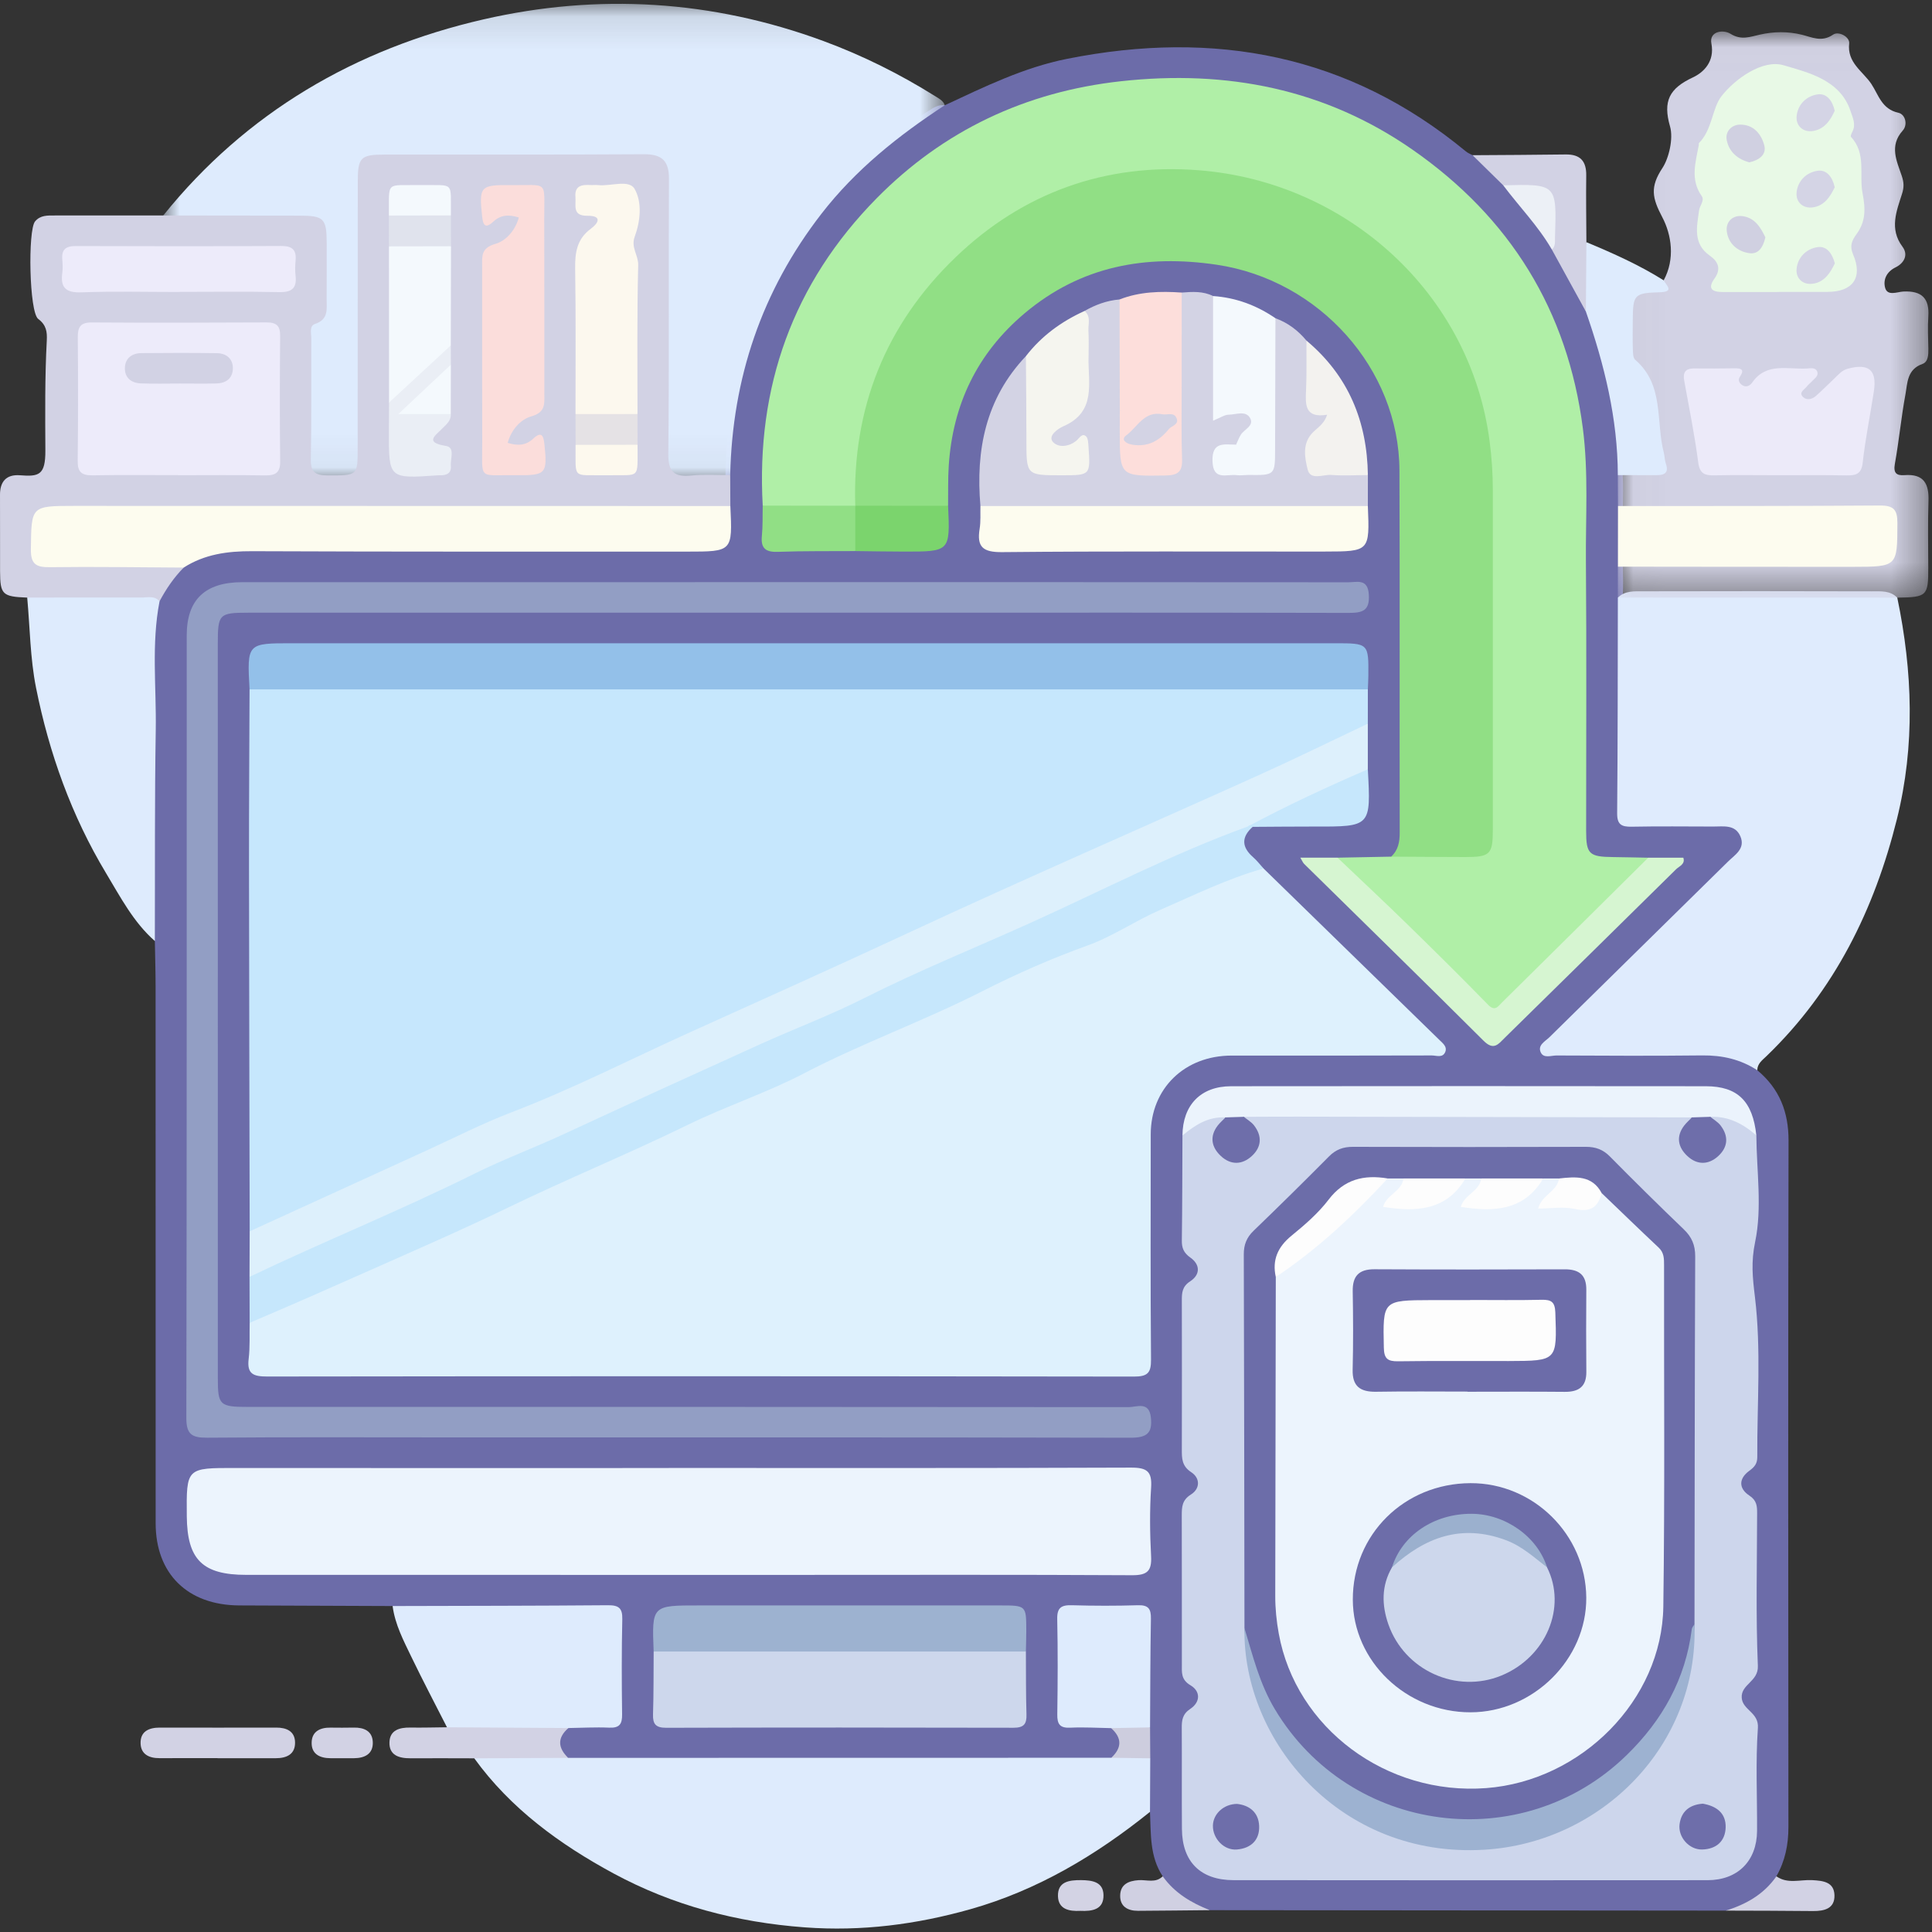 <?xml version="1.0" encoding="UTF-8"?>
<svg width="60px" height="60px" viewBox="0 0 60 60" version="1.1" xmlns="http://www.w3.org/2000/svg" xmlns:xlink="http://www.w3.org/1999/xlink">
    <rect x="0" y="0" width="60" height="60" fill="#333333" stroke="none"/>
    <!-- Generator: Sketch 49 (51002) - http://www.bohemiancoding.com/sketch -->
    <title>Page 1</title>
    <desc>Created with Sketch.</desc>
    <defs>
        <polygon id="path-1" points="0 0.107 24.272 0.107 24.272 14.957 0 14.957"></polygon>
        <polygon id="path-3" points="0.022 0.02 9.671 0.02 9.671 17.601 0.022 17.601"></polygon>
    </defs>
    <g id="Page-1" stroke="none" stroke-width="1" fill="none" fill-rule="evenodd">
        <g id="Desktop-HD" transform="translate(-896, -822)">
            <g id="Page-1" transform="translate(896, 822)">
                <path d="M54.574,33.237 C55.264,33.811 55.547,34.534 55.545,35.427 C55.53,42.532 55.534,49.636 55.541,56.741 C55.542,57.288 55.438,57.795 55.167,58.271 C54.955,59.071 54.298,59.236 53.594,59.336 C48.254,59.331 42.913,59.327 37.573,59.322 C36.904,59.214 36.302,59.016 36.109,58.27 C35.702,57.655 35.745,56.955 35.714,56.269 C35.417,55.744 35.594,55.177 35.562,54.629 C35.55,54.304 35.546,53.979 35.562,53.655 C35.542,52.668 35.545,51.68 35.559,50.692 C35.566,50.208 35.373,50.009 34.881,50.035 C34.44,50.058 33.997,50.04 33.554,50.042 C33.214,50.044 33.03,50.179 33.029,50.534 C33.025,51.343 33.025,52.153 33.029,52.963 C33.031,53.308 33.195,53.462 33.543,53.469 C33.863,53.475 34.189,53.443 34.501,53.556 C35.051,54.02 35.038,54.299 34.448,54.719 C34.156,54.811 33.853,54.793 33.553,54.793 C28.575,54.795 23.597,54.795 18.619,54.793 C18.319,54.793 18.016,54.811 17.722,54.724 C17.118,54.305 17.105,54.018 17.666,53.554 C17.954,53.447 18.258,53.464 18.556,53.467 C18.965,53.472 19.13,53.283 19.129,52.893 C19.128,52.205 19.134,51.516 19.129,50.828 C19.122,50.108 19.068,50.049 18.345,50.046 C16.583,50.038 14.821,50.046 13.059,50.041 C12.762,50.041 12.453,50.076 12.193,49.877 C10.604,49.871 9.015,49.866 7.426,49.858 C5.826,49.849 4.834,48.876 4.834,47.305 C4.832,41.752 4.833,36.199 4.832,30.647 C4.832,30.173 4.817,29.699 4.809,29.225 C4.657,28.936 4.637,28.625 4.637,28.306 C4.639,25.49 4.637,22.675 4.639,19.859 C4.639,19.504 4.651,19.15 4.774,18.81 C4.974,18.269 5.252,17.78 5.738,17.429 C6.322,17.015 6.992,16.941 7.687,16.942 C12.168,16.945 16.648,16.943 21.128,16.943 C21.309,16.943 21.49,16.945 21.671,16.942 C22.448,16.931 22.488,16.893 22.508,16.143 C22.512,16.024 22.507,15.906 22.524,15.788 C22.52,15.481 22.517,15.172 22.528,14.865 C22.58,11.005 23.993,7.711 26.8,5.004 C27.418,4.408 28.118,3.906 28.842,3.44 C28.994,3.342 29.147,3.243 29.343,3.268 C30.571,2.696 31.788,2.097 33.135,1.828 C37.716,0.914 41.889,1.695 45.526,4.704 C45.586,4.753 45.663,4.782 45.732,4.82 C46.208,4.98 46.465,5.396 46.813,5.706 C47.329,6.366 47.92,6.97 48.324,7.711 C48.738,8.36 49.05,9.062 49.403,9.743 C50.062,11.364 50.418,13.042 50.396,14.792 C50.414,15.106 50.405,15.42 50.399,15.734 C50.417,16.345 50.419,16.955 50.399,17.566 C50.405,17.88 50.414,18.194 50.396,18.508 C50.396,20.579 50.395,22.651 50.398,24.722 C50.398,25.472 50.424,25.495 51.166,25.499 C51.809,25.503 52.451,25.496 53.094,25.502 C53.495,25.505 53.938,25.46 54.141,25.908 C54.348,26.367 53.995,26.645 53.715,26.922 C52.03,28.587 50.335,30.242 48.649,31.906 C48.47,32.083 48.234,32.225 48.181,32.505 C48.373,32.676 48.604,32.61 48.815,32.611 C50.221,32.619 51.628,32.596 53.033,32.625 C53.611,32.636 54.216,32.658 54.574,33.237" id="Fill-1" fill="#6C6CA9"></path>
                <g id="Group-5" transform="translate(5.07, 0.012)">
                    <mask id="mask-2" fill="white">
                        <use xlink:href="#path-1"></use>
                    </mask>
                    <g id="Clip-4"></g>
                    <path d="M24.272,3.256 C22.829,4.197 21.499,5.26 20.442,6.625 C18.584,9.023 17.673,11.74 17.607,14.742 C17.066,15.073 16.483,14.942 15.913,14.871 C15.66,14.839 15.571,14.621 15.535,14.392 C15.496,14.138 15.504,13.881 15.504,13.624 C15.503,11.078 15.507,8.532 15.502,5.986 C15.5,5.052 15.424,4.98 14.466,4.979 C12.055,4.975 9.644,4.974 7.232,4.979 C6.311,4.981 6.237,5.054 6.235,5.959 C6.229,8.643 6.241,11.328 6.229,14.012 C6.225,14.777 6.055,14.932 5.318,14.932 C4.602,14.932 4.418,14.776 4.406,14.07 C4.385,12.926 4.391,11.781 4.404,10.636 C4.407,10.398 4.42,10.146 4.585,9.961 C4.863,9.65 4.883,9.286 4.88,8.907 C4.878,8.492 4.889,8.078 4.876,7.663 C4.855,6.985 4.76,6.888 4.05,6.879 C2.985,6.865 1.92,6.881 0.855,6.871 C0.56,6.868 0.245,6.918 0,6.68 C2.575,3.481 5.963,1.504 9.949,0.589 C13.504,-0.226 17.049,-0.012 20.505,1.263 C21.73,1.716 22.879,2.291 23.978,2.978 C24.098,3.054 24.222,3.114 24.272,3.256" id="Fill-3" fill="#DEEBFD" mask="url(#mask-2)"></path>
                </g>
                <path d="M54.574,33.237 C54.056,32.899 53.488,32.77 52.865,32.777 C51.358,32.794 49.85,32.786 48.342,32.779 C48.175,32.778 47.942,32.877 47.851,32.686 C47.742,32.457 47.988,32.341 48.121,32.21 C49.966,30.391 51.817,28.579 53.662,26.76 C53.879,26.546 54.213,26.357 54.049,25.973 C53.888,25.598 53.527,25.67 53.21,25.669 C52.366,25.668 51.521,25.657 50.677,25.674 C50.353,25.681 50.218,25.606 50.222,25.252 C50.242,23.021 50.239,20.79 50.244,18.559 C50.469,18.339 50.76,18.364 51.037,18.363 C53.402,18.357 55.768,18.357 58.133,18.364 C58.409,18.364 58.702,18.334 58.922,18.562 C59.399,20.856 59.479,23.154 58.91,25.44 C58.214,28.237 56.98,30.759 54.856,32.803 C54.729,32.925 54.575,33.034 54.574,33.237" id="Fill-6" fill="#DFEBFD"></path>
                <path d="M5.071,6.692 C6.478,6.693 7.886,6.693 9.293,6.697 C10.064,6.699 10.144,6.782 10.146,7.561 C10.148,8.134 10.146,8.707 10.144,9.28 C10.143,9.59 10.212,9.918 9.787,10.059 C9.602,10.121 9.667,10.332 9.666,10.482 C9.662,11.747 9.676,13.011 9.653,14.274 C9.646,14.685 9.817,14.765 10.19,14.764 C11.109,14.764 11.108,14.78 11.108,13.891 C11.108,11.146 11.109,8.401 11.111,5.655 C11.112,4.882 11.193,4.8 11.97,4.8 C14.645,4.798 17.319,4.807 19.993,4.79 C20.567,4.786 20.778,5.001 20.775,5.56 C20.76,8.404 20.786,11.248 20.755,14.091 C20.749,14.659 20.935,14.819 21.471,14.767 C21.87,14.728 22.275,14.756 22.677,14.754 C22.679,15.074 22.68,15.394 22.682,15.715 C22.371,15.974 21.994,15.896 21.641,15.896 C15.292,15.901 8.943,15.9 2.594,15.9 C2.413,15.9 2.232,15.899 2.051,15.9 C1.24,15.908 0.941,16.349 1.198,17.127 C1.302,17.442 1.558,17.404 1.787,17.407 C2.811,17.421 3.836,17.406 4.861,17.418 C5.155,17.421 5.473,17.368 5.705,17.627 C5.399,17.936 5.158,18.292 4.955,18.673 C3.714,18.812 2.47,18.73 1.227,18.717 C1.083,18.716 0.956,18.65 0.845,18.559 C0.075,18.53 0.005,18.466 0.002,17.742 C-0.002,16.952 0.005,16.163 6.0362173e-05,15.373 C-0.003,14.958 0.193,14.728 0.619,14.76 C1.207,14.805 1.412,14.76 1.409,13.993 C1.403,12.859 1.392,11.711 1.453,10.572 C1.467,10.309 1.44,10.094 1.187,9.905 C0.905,9.695 0.862,7.146 1.089,6.876 C1.252,6.681 1.472,6.692 1.695,6.692 C2.82,6.694 3.945,6.692 5.071,6.692" id="Fill-8" fill="#D2D2E4"></path>
                <path d="M17.645,54.592 C23.268,54.591 28.89,54.59 34.512,54.589 C34.918,54.414 35.323,54.309 35.722,54.606 C35.719,55.16 35.717,55.715 35.714,56.269 C34.042,57.615 32.214,58.706 30.13,59.294 C28.461,59.764 26.765,59.987 24.993,59.856 C22.873,59.699 20.889,59.172 19.055,58.182 C17.387,57.28 15.855,56.166 14.729,54.606 C14.859,54.459 15.039,54.418 15.218,54.425 C16.029,54.457 16.857,54.254 17.645,54.592" id="Fill-10" fill="#DEEBFD"></path>
                <g id="Group-14" transform="translate(50.221, 0.96)">
                    <mask id="mask-4" fill="white">
                        <use xlink:href="#path-3"></use>
                    </mask>
                    <g id="Clip-13"></g>
                    <path d="M8.701,17.601 C5.808,17.6 2.916,17.599 0.023,17.598 C0.023,17.278 0.024,16.958 0.024,16.637 C0.295,16.401 0.63,16.459 0.944,16.458 C3.173,16.452 5.402,16.458 7.631,16.454 C8.437,16.453 8.74,15.994 8.467,15.226 C8.348,14.89 8.061,14.946 7.815,14.943 C6.63,14.93 5.445,14.938 4.26,14.937 C3.116,14.936 1.971,14.942 0.827,14.934 C0.55,14.932 0.258,14.968 0.027,14.755 C0.025,14.435 0.024,14.115 0.022,13.795 C0.257,13.587 0.551,13.627 0.825,13.637 C1.238,13.651 1.344,13.468 1.291,13.093 C1.187,12.371 1.042,11.657 0.909,10.941 C0.891,10.844 0.87,10.738 0.791,10.675 C0.094,10.111 0.342,9.344 0.346,8.638 C0.348,8.288 0.571,8.059 0.929,7.98 C1.119,7.938 1.342,7.968 1.446,7.745 C1.806,7.085 1.69,6.33 1.403,5.786 C1.087,5.187 1.018,4.848 1.405,4.261 C1.609,3.954 1.751,3.343 1.644,2.97 C1.416,2.179 1.62,1.786 2.355,1.443 C2.688,1.288 3.035,0.95 2.928,0.391 C2.854,0.011 3.291,-0.054 3.524,0.091 C3.855,0.298 4.133,0.182 4.431,0.116 C4.868,0.018 5.294,0.011 5.735,0.118 C6.046,0.193 6.352,0.36 6.705,0.117 C6.884,-0.007 7.23,0.192 7.207,0.387 C7.137,0.988 7.63,1.252 7.893,1.644 C8.118,1.98 8.214,2.429 8.735,2.542 C8.953,2.59 9.033,2.914 8.87,3.095 C8.444,3.571 8.686,4.042 8.84,4.503 C8.908,4.705 8.914,4.853 8.849,5.057 C8.678,5.598 8.447,6.146 8.863,6.703 C9.056,6.961 8.904,7.218 8.648,7.343 C8.358,7.485 8.26,7.735 8.322,7.973 C8.393,8.247 8.699,8.104 8.888,8.094 C9.465,8.065 9.702,8.308 9.665,8.866 C9.643,9.2 9.659,9.537 9.666,9.872 C9.669,10.058 9.66,10.281 9.484,10.342 C9,10.512 9.019,10.936 8.953,11.295 C8.821,12.008 8.755,12.731 8.626,13.444 C8.575,13.73 8.673,13.815 8.925,13.796 C9.528,13.75 9.688,14.068 9.67,14.596 C9.647,15.286 9.662,15.978 9.663,16.668 C9.665,17.549 9.625,17.588 8.701,17.601" id="Fill-12" fill="#D2D2E4" mask="url(#mask-4)"></path>
                </g>
                <path d="M0.845,18.559 C2.027,18.558 3.21,18.553 4.392,18.557 C4.584,18.557 4.799,18.492 4.955,18.673 C4.697,20 4.859,21.341 4.837,22.674 C4.801,24.857 4.816,27.041 4.809,29.225 C4.142,28.638 3.74,27.858 3.297,27.123 C2.221,25.335 1.526,23.389 1.119,21.358 C0.936,20.443 0.931,19.493 0.845,18.559" id="Fill-15" fill="#DEEBFD"></path>
                <path d="M12.193,49.877 C14.421,49.871 16.65,49.87 18.877,49.852 C19.212,49.849 19.334,49.94 19.326,50.282 C19.304,51.268 19.307,52.254 19.32,53.24 C19.324,53.538 19.244,53.669 18.917,53.654 C18.496,53.635 18.074,53.66 17.652,53.666 C17.204,53.906 16.715,53.841 16.236,53.844 C15.654,53.848 15.071,53.856 14.489,53.838 C14.27,53.832 14.043,53.827 13.881,53.642 C13.511,52.915 13.131,52.193 12.777,51.459 C12.533,50.952 12.267,50.447 12.193,49.877" id="Fill-17" fill="#DEEBFD"></path>
                <path d="M51.667,8.706 C51.755,8.873 52.015,9.063 51.534,9.077 C50.743,9.099 50.712,9.158 50.708,9.952 C50.706,10.247 50.701,10.543 50.71,10.838 C50.714,10.952 50.711,11.112 50.782,11.173 C51.693,11.955 51.417,13.084 51.671,14.056 C51.701,14.169 51.697,14.292 51.735,14.401 C51.833,14.68 51.697,14.758 51.446,14.757 C51.045,14.755 50.644,14.756 50.243,14.755 C50.24,13 49.824,11.323 49.251,9.675 C49.062,8.956 48.896,8.236 49.267,7.521 C50.093,7.865 50.909,8.229 51.667,8.706" id="Fill-19" fill="#DEEBFD"></path>
                <path d="M49.267,7.521 C49.262,8.239 49.256,8.957 49.251,9.675 C48.899,9.033 48.546,8.392 48.194,7.75 C48.142,7.326 48.09,6.902 48.114,6.473 C48.137,6.075 47.947,5.902 47.547,5.922 C47.247,5.937 46.954,5.9 46.684,5.755 C46.367,5.443 46.05,5.132 45.732,4.82 C46.695,4.813 47.659,4.811 48.621,4.797 C49.085,4.79 49.268,5.011 49.262,5.451 C49.252,6.141 49.264,6.831 49.267,7.521" id="Fill-21" fill="#D2D2E4"></path>
                <path d="M13.881,53.642 C15.138,53.65 16.395,53.658 17.652,53.666 C17.3,53.972 17.325,54.281 17.645,54.592 C16.673,54.597 15.701,54.601 14.729,54.606 C14.069,54.605 13.409,54.601 12.749,54.605 C12.389,54.607 12.079,54.512 12.095,54.102 C12.109,53.732 12.404,53.646 12.741,53.651 C13.12,53.657 13.501,53.646 13.881,53.642" id="Fill-23" fill="#D2D2E4"></path>
                <path d="M6.756,54.6 C6.154,54.6 5.553,54.599 4.951,54.601 C4.629,54.603 4.377,54.48 4.366,54.146 C4.354,53.772 4.62,53.651 4.968,53.652 C6.171,53.655 7.375,53.654 8.579,53.652 C8.901,53.651 9.154,53.766 9.163,54.104 C9.173,54.476 8.908,54.604 8.562,54.603 C7.96,54.602 7.358,54.603 6.756,54.603 C6.756,54.602 6.756,54.601 6.756,54.6" id="Fill-25" fill="#D2D2E4"></path>
                <path d="M53.594,59.336 C54.232,59.141 54.782,58.824 55.168,58.271 C55.512,58.515 55.904,58.37 56.273,58.389 C56.623,58.407 56.958,58.446 56.971,58.857 C56.983,59.269 56.664,59.353 56.304,59.349 C55.401,59.339 54.498,59.339 53.594,59.336" id="Fill-27" fill="#D2D2E4"></path>
                <path d="M36.109,58.27 C36.475,58.784 36.992,59.095 37.573,59.322 C36.83,59.329 36.086,59.338 35.342,59.342 C35.015,59.344 34.778,59.201 34.788,58.861 C34.797,58.525 35.041,58.41 35.364,58.39 C35.614,58.374 35.891,58.489 36.109,58.27" id="Fill-29" fill="#D0D0E2"></path>
                <path d="M10.632,54.603 C10.512,54.603 10.392,54.603 10.272,54.603 C9.927,54.603 9.663,54.471 9.679,54.101 C9.692,53.769 9.945,53.648 10.265,53.653 C10.505,53.656 10.745,53.657 10.985,53.652 C11.304,53.645 11.56,53.758 11.577,54.093 C11.596,54.461 11.34,54.601 10.992,54.603 C10.872,54.603 10.752,54.603 10.632,54.603" id="Fill-31" fill="#D2D2E4"></path>
                <path d="M33.551,59.343 C33.2,59.363 32.865,59.292 32.856,58.885 C32.845,58.435 33.202,58.386 33.574,58.389 C33.922,58.392 34.261,58.443 34.27,58.852 C34.28,59.304 33.921,59.361 33.551,59.343" id="Fill-33" fill="#D3D3E4"></path>
                <path d="M42.48,21.409 C42.48,21.764 42.479,22.119 42.479,22.474 C42.343,22.779 42.037,22.86 41.769,22.985 C37.954,24.75 34.108,26.447 30.289,28.202 C27.799,29.346 25.287,30.448 22.798,31.596 C20.946,32.451 19.081,33.28 17.226,34.13 C14.716,35.28 12.213,36.447 9.675,37.54 C9.233,37.73 8.808,37.953 8.369,38.148 C8.177,38.233 7.987,38.395 7.754,38.239 C7.747,34.466 7.736,30.694 7.733,26.921 C7.731,25.084 7.744,23.247 7.75,21.41 C8.072,21.122 8.472,21.209 8.844,21.208 C14.609,21.202 20.374,21.204 26.139,21.204 C31.241,21.204 36.344,21.203 41.446,21.208 C41.799,21.208 42.178,21.135 42.48,21.409" id="Fill-35" fill="#C6E7FD"></path>
                <path d="M39.24,26.971 C41.066,28.751 42.893,30.532 44.718,32.312 C44.818,32.409 44.946,32.51 44.886,32.664 C44.807,32.866 44.609,32.778 44.465,32.778 C42.394,32.785 40.322,32.783 38.25,32.782 C36.787,32.782 35.738,33.804 35.737,35.231 C35.737,37.562 35.726,39.893 35.746,42.224 C35.75,42.64 35.637,42.752 35.211,42.751 C26.241,42.738 17.27,42.737 8.3,42.749 C7.867,42.749 7.666,42.671 7.722,42.205 C7.767,41.834 7.745,41.456 7.754,41.081 C7.812,40.921 7.933,40.822 8.087,40.76 C9.108,40.345 10.1,39.868 11.116,39.441 C12.352,38.923 13.516,38.244 14.768,37.756 C16.673,37.014 18.437,35.975 20.357,35.255 C21.211,34.935 22.003,34.436 22.854,34.077 C24.698,33.3 26.47,32.364 28.317,31.597 C29.836,30.967 31.27,30.164 32.796,29.557 C34.768,28.773 36.612,27.71 38.615,26.993 C38.825,26.918 39.025,26.815 39.24,26.971" id="Fill-37" fill="#DEF1FD"></path>
                <path d="M23.687,15.702 C23.481,12.021 24.619,8.799 27.231,6.152 C29.296,4.06 31.84,2.848 34.818,2.522 C38.101,2.162 41.151,2.761 43.861,4.644 C46.901,6.757 48.686,9.645 49.157,13.302 C49.335,14.683 49.241,16.064 49.252,17.444 C49.275,20.231 49.258,23.017 49.259,25.804 C49.259,26.525 49.351,26.61 50.101,26.617 C50.463,26.621 50.825,26.631 51.187,26.637 C51.238,26.9 51.03,27.029 50.881,27.177 C49.565,28.479 48.244,29.778 46.918,31.071 C46.434,31.543 46.379,31.525 45.908,31.068 C44.553,29.752 43.197,28.439 41.874,27.093 C41.742,26.959 41.522,26.878 41.538,26.636 C42.093,26.625 42.648,26.615 43.203,26.604 C43.86,26.318 44.553,26.48 45.229,26.457 C46.112,26.426 46.19,26.373 46.191,25.498 C46.194,21.923 46.279,18.345 46.168,14.773 C46.054,11.116 44.289,8.35 41.007,6.564 C37.577,4.698 33.081,5.082 29.927,7.988 C27.918,9.838 26.867,12.162 26.733,14.873 C26.719,15.148 26.764,15.429 26.626,15.689 C26.582,15.747 26.525,15.79 26.456,15.819 C25.68,15.958 24.899,15.877 24.12,15.875 C23.958,15.874 23.804,15.825 23.687,15.702" id="Fill-39" fill="#B0EFA7"></path>
                <path d="M54.545,35.261 C54.553,36.366 54.729,37.506 54.508,38.565 C54.377,39.197 54.427,39.664 54.501,40.278 C54.699,41.914 54.566,43.588 54.574,45.247 C54.575,45.451 54.491,45.557 54.33,45.674 C53.997,45.914 53.987,46.222 54.329,46.447 C54.559,46.598 54.57,46.774 54.569,46.995 C54.566,48.575 54.526,50.157 54.592,51.735 C54.613,52.227 54.06,52.305 54.091,52.729 C54.119,53.11 54.628,53.181 54.593,53.663 C54.518,54.725 54.574,55.795 54.567,56.861 C54.561,57.792 53.968,58.39 53.03,58.391 C48.123,58.395 43.216,58.395 38.31,58.39 C37.282,58.389 36.714,57.82 36.706,56.805 C36.698,55.758 36.707,54.711 36.701,53.664 C36.699,53.419 36.723,53.231 36.969,53.068 C37.278,52.862 37.292,52.527 36.97,52.337 C36.671,52.16 36.704,51.932 36.704,51.683 C36.702,50.142 36.706,48.601 36.701,47.061 C36.701,46.799 36.709,46.587 36.986,46.413 C37.272,46.233 37.279,45.906 36.994,45.72 C36.701,45.528 36.702,45.29 36.703,45.012 C36.706,43.471 36.707,41.93 36.703,40.39 C36.702,40.147 36.713,39.954 36.964,39.791 C37.278,39.587 37.278,39.275 36.97,39.057 C36.762,38.91 36.699,38.759 36.703,38.522 C36.718,37.436 36.717,36.35 36.722,35.264 C36.994,34.739 37.426,34.533 38.013,34.637 C38.154,34.855 37.938,34.994 37.887,35.169 C37.807,35.446 37.873,35.672 38.119,35.83 C38.325,35.962 38.538,35.943 38.724,35.788 C38.955,35.594 38.962,35.362 38.832,35.104 C38.737,34.916 38.378,34.701 38.865,34.539 C39.084,34.487 39.305,34.49 39.525,34.49 C43.555,34.488 47.584,34.488 51.613,34.49 C51.833,34.49 52.054,34.486 52.27,34.531 C52.509,34.588 52.612,34.71 52.482,34.952 C52.417,35.072 52.35,35.195 52.348,35.336 C52.345,35.574 52.45,35.754 52.668,35.856 C52.891,35.96 53.099,35.913 53.266,35.739 C53.436,35.564 53.442,35.363 53.347,35.143 C53.276,34.976 53.023,34.881 53.136,34.639 C53.784,34.514 54.184,34.69 54.545,35.261" id="Fill-41" fill="#CDD6EC"></path>
                <path d="M26.561,15.706 C26.465,12.691 27.494,10.086 29.678,7.988 C31.76,5.988 34.326,5.058 37.236,5.288 C41.844,5.652 45.663,9.12 46.26,13.694 C46.327,14.206 46.361,14.711 46.361,15.222 C46.363,18.737 46.362,22.253 46.361,25.769 C46.361,26.535 46.278,26.617 45.495,26.616 C44.731,26.615 43.967,26.608 43.203,26.604 C43.425,26.399 43.47,26.146 43.469,25.854 C43.462,22.105 43.475,18.357 43.461,14.608 C43.449,11.455 40.972,8.695 37.789,8.222 C35.578,7.894 33.564,8.263 31.824,9.727 C30.342,10.974 29.587,12.569 29.464,14.465 C29.437,14.878 29.449,15.293 29.444,15.707 C28.855,16.069 28.204,15.85 27.583,15.889 C27.239,15.911 26.862,15.975 26.561,15.706" id="Fill-43" fill="#91DF85"></path>
                <path d="M20.765,45.589 C25.55,45.589 30.335,45.597 35.12,45.578 C35.621,45.576 35.781,45.696 35.749,46.195 C35.703,46.903 35.71,47.618 35.748,48.326 C35.773,48.788 35.632,48.923 35.152,48.92 C31.573,48.9 27.994,48.91 24.416,48.91 C18.827,48.91 13.238,48.91 7.649,48.909 C6.289,48.909 5.813,48.437 5.801,47.089 C5.787,45.58 5.787,45.588 7.316,45.59 C11.799,45.594 16.282,45.591 20.765,45.591 L20.765,45.589 Z" id="Fill-45" fill="#ECF4FD"></path>
                <path d="M24.67,18.079 C30.404,18.079 36.138,18.078 41.871,18.083 C42.144,18.083 42.479,17.96 42.51,18.463 C42.543,18.98 42.304,19.035 41.872,19.034 C37.244,19.023 32.617,19.027 27.99,19.027 C21.23,19.028 14.47,19.027 7.71,19.028 C6.806,19.028 6.764,19.071 6.764,19.978 C6.764,27.586 6.764,35.194 6.765,42.802 C6.765,43.643 6.82,43.693 7.709,43.693 C16.822,43.692 25.936,43.691 35.05,43.7 C35.3,43.7 35.684,43.508 35.741,44.016 C35.796,44.508 35.618,44.651 35.111,44.65 C28.07,44.635 21.028,44.64 13.986,44.64 C11.472,44.64 8.957,44.628 6.442,44.649 C5.959,44.653 5.786,44.548 5.787,44.035 C5.803,35.933 5.797,27.831 5.799,19.729 C5.8,18.622 6.37,18.08 7.528,18.08 C13.242,18.079 18.956,18.079 24.67,18.079" id="Fill-47" fill="#929EC4"></path>
                <path d="M42.48,21.409 C30.903,21.409 19.327,21.409 7.75,21.41 C7.671,19.971 7.671,19.976 9.091,19.977 C19.874,19.978 30.656,19.978 41.438,19.977 C42.504,19.977 42.504,19.973 42.495,20.994 C42.494,21.133 42.485,21.271 42.48,21.409" id="Fill-49" fill="#93C0E9"></path>
                <path d="M7.754,38.239 C9.588,37.401 11.421,36.563 13.255,35.726 C14.127,35.328 14.983,34.889 15.877,34.547 C17.782,33.817 19.594,32.887 21.446,32.05 C23.697,31.033 25.953,30.021 28.193,28.978 C31.814,27.292 35.481,25.702 39.123,24.059 C40.251,23.55 41.361,23.003 42.479,22.474 C42.479,22.947 42.479,23.419 42.479,23.892 C42.4,24.107 42.191,24.142 42.014,24.231 C40.947,24.771 39.863,25.274 38.752,25.721 C37.556,26.324 36.331,26.869 35.11,27.418 C33.229,28.263 31.372,29.158 29.475,29.967 C27.615,30.76 25.801,31.647 23.955,32.468 C22.054,33.314 20.16,34.18 18.269,35.051 C15.852,36.164 13.438,37.29 10.992,38.341 C10.162,38.698 9.379,39.144 8.545,39.487 C8.291,39.592 8.051,39.768 7.749,39.654 C7.75,39.182 7.752,38.711 7.754,38.239" id="Fill-51" fill="#DDF0FC"></path>
                <path d="M7.749,39.654 C10.056,38.551 12.431,37.594 14.723,36.455 C15.627,36.006 16.589,35.647 17.512,35.219 C19.537,34.28 21.568,33.353 23.602,32.432 C24.675,31.946 25.785,31.53 26.834,31 C28.527,30.145 30.286,29.436 32.011,28.656 C34.251,27.644 36.435,26.505 38.754,25.667 C38.809,25.611 38.858,25.615 38.903,25.679 C38.542,26.001 38.561,26.312 38.921,26.625 C39.038,26.727 39.134,26.855 39.24,26.971 C38.123,27.286 37.086,27.797 36.03,28.258 C35.262,28.592 34.552,29.083 33.781,29.361 C32.649,29.768 31.554,30.251 30.497,30.788 C28.688,31.708 26.773,32.394 24.969,33.334 C23.818,33.935 22.544,34.354 21.364,34.931 C19.522,35.831 17.623,36.609 15.777,37.503 C14.348,38.195 12.881,38.831 11.425,39.478 C10.206,40.02 8.983,40.56 7.753,41.081 C7.752,40.605 7.75,40.13 7.749,39.654" id="Fill-53" fill="#C6E7FC"></path>
                <path d="M5.705,17.627 C4.319,17.62 2.932,17.596 1.547,17.615 C1.106,17.621 0.954,17.509 0.959,17.054 C0.976,15.718 0.956,15.711 2.305,15.711 C9.097,15.71 15.889,15.713 22.682,15.715 C22.749,17.13 22.749,17.131 21.334,17.131 C16.832,17.13 12.33,17.137 7.828,17.118 C7.064,17.115 6.352,17.212 5.705,17.627" id="Fill-55" fill="#FDFCEF"></path>
                <path d="M36.699,9.086 C37.031,9.06 37.362,9.038 37.673,9.194 C37.88,9.425 37.842,9.709 37.844,9.981 C37.851,10.749 37.846,11.516 37.847,12.284 C37.847,12.53 37.834,12.77 38.218,12.72 C38.473,12.687 38.779,12.656 38.916,12.929 C39.067,13.231 38.818,13.441 38.636,13.648 C38.584,13.708 38.533,13.769 38.476,13.822 C38.445,13.847 38.412,13.868 38.378,13.886 C38.17,13.995 37.799,13.958 37.872,14.333 C37.941,14.69 38.269,14.571 38.508,14.592 C38.626,14.602 38.746,14.593 38.866,14.588 C39.371,14.579 39.439,14.25 39.428,13.858 C39.398,12.793 39.416,11.727 39.419,10.661 C39.419,10.391 39.375,10.102 39.61,9.883 C39.998,10.024 40.313,10.264 40.573,10.577 C40.83,11.037 40.72,11.54 40.737,12.026 C40.748,12.33 40.746,12.619 41.115,12.745 C41.348,12.824 41.334,12.992 41.223,13.172 C41.128,13.324 40.99,13.443 40.897,13.595 C40.533,14.19 40.743,14.567 41.438,14.592 C41.79,14.605 42.165,14.505 42.481,14.754 C42.481,15.074 42.48,15.395 42.48,15.715 C42.25,15.928 41.958,15.898 41.68,15.899 C38.203,15.904 34.725,15.904 31.248,15.899 C30.97,15.898 30.678,15.929 30.448,15.716 C30.299,13.983 30.606,12.383 31.86,11.061 C32.09,11.257 32.042,11.528 32.045,11.778 C32.057,12.488 32.041,13.199 32.054,13.909 C32.058,14.153 31.986,14.478 32.337,14.542 C32.727,14.614 33.143,14.684 33.509,14.463 C33.646,14.38 33.651,14.181 33.604,14.025 C33.543,13.821 33.382,13.922 33.252,13.936 C33.012,13.963 32.729,14.019 32.597,13.775 C32.445,13.493 32.68,13.241 32.88,13.128 C33.713,12.658 33.671,11.91 33.639,11.133 C33.618,10.642 33.587,10.146 33.682,9.657 C34.019,9.465 34.377,9.332 34.769,9.3 C34.967,9.483 34.96,9.727 34.96,9.961 C34.963,10.868 34.986,11.774 34.95,12.68 C34.976,13.132 34.94,13.584 34.949,14.038 C34.957,14.45 35.145,14.608 35.543,14.58 C35.643,14.573 35.745,14.571 35.844,14.581 C36.327,14.627 36.537,14.433 36.528,13.94 C36.515,13.29 36.519,12.64 36.527,11.989 C36.494,11.242 36.514,10.496 36.516,9.75 C36.517,9.516 36.511,9.274 36.699,9.086" id="Fill-57" fill="#D3D3E4"></path>
                <path d="M31.86,51.29 C31.865,51.941 31.858,52.592 31.878,53.242 C31.888,53.543 31.796,53.658 31.472,53.657 C27.877,53.648 24.282,53.648 20.688,53.658 C20.364,53.658 20.271,53.542 20.28,53.242 C20.301,52.592 20.295,51.941 20.3,51.29 C20.524,51.073 20.813,51.09 21.091,51.09 C24.417,51.085 27.743,51.085 31.069,51.09 C31.347,51.09 31.636,51.073 31.86,51.29" id="Fill-59" fill="#CDD7EC"></path>
                <path d="M30.448,15.716 C34.459,15.715 38.469,15.715 42.48,15.715 C42.537,17.121 42.537,17.127 41.14,17.129 C37.8,17.133 34.461,17.114 31.122,17.147 C30.519,17.153 30.333,16.982 30.423,16.425 C30.461,16.193 30.442,15.952 30.448,15.716" id="Fill-61" fill="#FDFCEF"></path>
                <path d="M52.546,34.702 C48.47,34.694 44.393,34.686 40.316,34.679 C39.754,34.678 39.191,34.682 38.629,34.684 C38.444,34.847 38.254,34.839 38.06,34.702 C37.52,34.672 37.11,34.943 36.722,35.264 C36.73,34.318 37.289,33.735 38.233,33.734 C43.148,33.728 48.062,33.729 52.977,33.734 C53.968,33.735 54.433,34.203 54.545,35.261 C54.137,34.904 53.682,34.661 53.116,34.684 C52.931,34.847 52.741,34.839 52.546,34.702" id="Fill-63" fill="#EBF3FC"></path>
                <path d="M50.248,15.716 C52.961,15.713 55.673,15.719 58.385,15.699 C58.815,15.696 58.926,15.838 58.925,16.243 C58.92,17.596 58.935,17.601 57.538,17.603 C55.107,17.605 52.676,17.6 50.246,17.598 C50.247,16.97 50.247,16.343 50.248,15.716" id="Fill-65" fill="#FDFCEF"></path>
                <path d="M31.86,51.29 C28.007,51.29 24.153,51.29 20.3,51.29 C20.243,49.857 20.243,49.857 21.711,49.858 C24.825,49.858 27.939,49.858 31.053,49.858 C31.87,49.858 31.871,49.858 31.872,50.64 C31.872,50.856 31.864,51.073 31.86,51.29" id="Fill-67" fill="#9DB2D0"></path>
                <path d="M41.538,26.636 C42.256,27.319 42.98,27.996 43.689,28.688 C44.538,29.517 45.383,30.351 46.211,31.201 C46.429,31.425 46.524,31.254 46.641,31.138 C48.159,29.64 49.672,28.138 51.187,26.637 C51.547,26.637 51.908,26.637 52.277,26.637 C52.345,26.838 52.15,26.9 52.053,26.995 C50.283,28.743 48.507,30.485 46.733,32.229 C46.534,32.424 46.392,32.641 46.071,32.319 C44.226,30.478 42.359,28.658 40.501,26.829 C40.463,26.791 40.443,26.736 40.383,26.636 L41.538,26.636 Z" id="Fill-69" fill="#D6F5D1"></path>
                <path d="M34.507,53.669 C34.084,53.662 33.661,53.634 33.24,53.655 C32.911,53.671 32.831,53.541 32.835,53.243 C32.849,52.255 32.854,51.266 32.833,50.279 C32.826,49.93 32.958,49.842 33.288,49.852 C33.972,49.872 34.656,49.873 35.34,49.852 C35.669,49.842 35.748,49.97 35.743,50.268 C35.723,51.393 35.723,52.52 35.716,53.646 C35.319,53.952 34.913,53.83 34.507,53.669" id="Fill-71" fill="#DEEBFD"></path>
                <path d="M39.61,9.883 C39.606,11.236 39.602,12.59 39.599,13.943 C39.598,14.761 39.599,14.761 38.756,14.75 C38.552,14.424 38.964,14.305 38.998,14.043 C38.842,13.863 38.535,14.025 38.388,13.809 C38.437,13.705 38.476,13.594 38.537,13.498 C38.647,13.328 38.961,13.218 38.819,12.977 C38.679,12.741 38.381,12.878 38.155,12.879 C38.031,12.88 37.907,12.97 37.673,13.065 C37.673,11.746 37.673,10.47 37.673,9.194 C38.385,9.243 39.027,9.483 39.61,9.883" id="Fill-73" fill="#F4F9FD"></path>
                <path d="M33.682,9.657 C33.886,9.829 33.792,10.06 33.802,10.267 C33.815,10.542 33.812,10.818 33.806,11.093 C33.786,11.892 34.064,12.789 33.017,13.242 C32.861,13.31 32.538,13.532 32.694,13.718 C32.859,13.913 33.204,13.882 33.442,13.673 C33.528,13.598 33.603,13.447 33.724,13.546 C33.794,13.604 33.796,13.758 33.804,13.87 C33.867,14.76 33.865,14.76 32.976,14.76 C31.871,14.761 31.875,14.761 31.876,13.658 C31.877,12.792 31.866,11.926 31.86,11.061 C32.342,10.436 32.961,9.984 33.682,9.657" id="Fill-75" fill="#F5F5EF"></path>
                <path d="M34.776,12.744 C34.774,11.596 34.771,10.448 34.769,9.3 C35.392,9.056 36.042,9.04 36.699,9.086 C36.699,10.068 36.698,11.05 36.698,12.032 C35.987,12.888 35.522,13.06 34.776,12.744" id="Fill-77" fill="#FDDEDB"></path>
                <path d="M42.481,14.754 C42.102,14.755 41.721,14.779 41.344,14.75 C41.09,14.731 40.694,14.928 40.61,14.581 C40.519,14.206 40.43,13.766 40.783,13.417 C40.932,13.27 41.131,13.157 41.213,12.88 C40.516,12.994 40.539,12.565 40.561,12.106 C40.584,11.597 40.57,11.087 40.573,10.577 C41.881,11.673 42.457,13.092 42.481,14.754" id="Fill-79" fill="#F3F2EF"></path>
                <path d="M26.561,15.706 C27.522,15.706 28.483,15.707 29.444,15.707 C29.508,17.132 29.508,17.133 28.055,17.13 C27.558,17.129 27.06,17.12 26.562,17.114 C26.285,16.645 26.297,16.175 26.561,15.706 Z" id="Fill-81" fill="#7BD46D"></path>
                <path d="M26.561,15.706 C26.561,16.175 26.561,16.645 26.562,17.114 C25.764,17.12 24.965,17.108 24.168,17.138 C23.777,17.153 23.622,17.03 23.661,16.641 C23.692,16.33 23.679,16.015 23.687,15.702 C24.645,15.703 25.603,15.704 26.561,15.706" id="Fill-83" fill="#91DF85"></path>
                <path d="M38.903,25.679 C38.853,25.675 38.804,25.671 38.754,25.667 C39.967,25.017 41.214,24.437 42.479,23.892 C42.577,25.675 42.577,25.674 40.814,25.669 C40.177,25.668 39.54,25.676 38.903,25.679" id="Fill-85" fill="#C6E7FC"></path>
                <path d="M46.684,5.755 C48.346,5.713 48.346,5.713 48.292,7.363 C48.287,7.499 48.316,7.643 48.194,7.75 C47.775,7.024 47.184,6.422 46.684,5.755" id="Fill-87" fill="#ECF0F6"></path>
                <path d="M34.507,53.669 C34.91,53.662 35.313,53.653 35.716,53.646 C35.718,53.966 35.72,54.286 35.722,54.606 C35.319,54.6 34.915,54.595 34.512,54.589 C34.843,54.281 34.849,53.974 34.507,53.669" id="Fill-89" fill="#CDCDDE"></path>
                <path d="M5.523,14.756 C4.64,14.756 3.756,14.746 2.873,14.762 C2.539,14.767 2.409,14.661 2.413,14.322 C2.427,13.04 2.427,11.758 2.416,10.476 C2.414,10.16 2.495,10.012 2.852,10.014 C4.659,10.026 6.467,10.022 8.274,10.013 C8.582,10.011 8.702,10.116 8.7,10.425 C8.689,11.727 8.686,13.029 8.701,14.33 C8.704,14.676 8.56,14.769 8.234,14.764 C7.331,14.749 6.427,14.759 5.523,14.759 L5.523,14.756 Z" id="Fill-91" fill="#EDEBFA"></path>
                <path d="M15.767,13.753 C16.077,13.851 16.329,13.837 16.562,13.621 C16.817,13.383 16.879,13.53 16.907,13.794 C17.003,14.712 16.964,14.768 16.026,14.758 C14.829,14.744 14.98,14.934 14.976,13.725 C14.971,11.91 14.974,10.095 14.973,8.281 C14.973,7.971 14.926,7.703 15.384,7.574 C15.711,7.482 16.003,7.159 16.112,6.754 C15.802,6.656 15.549,6.67 15.317,6.886 C15.061,7.124 14.999,6.976 14.972,6.713 C14.875,5.795 14.914,5.738 15.852,5.749 C17.049,5.763 16.898,5.572 16.902,6.782 C16.907,8.597 16.904,10.411 16.905,12.226 C16.905,12.536 16.953,12.804 16.494,12.933 C16.168,13.024 15.876,13.348 15.767,13.753" id="Fill-93" fill="#FBDDDB"></path>
                <path d="M17.873,12.86 C17.872,11.359 17.886,9.857 17.862,8.356 C17.854,7.856 17.908,7.428 18.351,7.102 C18.579,6.935 18.719,6.696 18.237,6.701 C17.762,6.705 17.894,6.372 17.871,6.119 C17.84,5.775 18.057,5.73 18.329,5.746 C18.409,5.751 18.491,5.739 18.57,5.748 C18.962,5.793 19.534,5.562 19.709,5.868 C19.947,6.286 19.889,6.87 19.71,7.356 C19.589,7.688 19.828,7.927 19.82,8.235 C19.78,9.775 19.8,11.317 19.798,12.858 C19.157,13.149 18.515,13.145 17.873,12.86" id="Fill-95" fill="#FCF8EE"></path>
                <path d="M5.538,9.068 C4.535,9.068 3.53,9.042 2.528,9.079 C2.035,9.097 1.873,8.924 1.935,8.471 C1.953,8.335 1.946,8.194 1.934,8.057 C1.908,7.753 2.039,7.64 2.352,7.641 C4.48,7.649 6.607,7.65 8.734,7.639 C9.078,7.638 9.211,7.762 9.18,8.091 C9.165,8.247 9.161,8.407 9.179,8.563 C9.223,8.948 9.066,9.081 8.669,9.072 C7.626,9.05 6.582,9.065 5.538,9.065 L5.538,9.068 Z" id="Fill-97" fill="#EDEBFA"></path>
                <path d="M14.006,7.647 L14,10.727 C13.577,11.419 12.928,11.903 12.352,12.453 C12.282,12.52 12.185,12.554 12.082,12.502 C12.081,10.885 12.081,9.268 12.08,7.651 C12.722,7.437 13.363,7.343 14.006,7.647" id="Fill-99" fill="#F4F9FD"></path>
                <path d="M12.082,12.502 C12.721,11.91 13.361,11.319 14,10.727 C14.001,10.926 14.001,11.126 14.002,11.325 C13.73,11.871 13.203,12.198 12.802,12.667 C13.194,12.816 13.645,12.577 13.999,12.859 C14.014,13.062 13.867,13.174 13.743,13.301 C13.525,13.525 13.167,13.74 13.846,13.848 C14.143,13.895 13.981,14.249 14.002,14.465 C14.024,14.696 13.868,14.768 13.659,14.76 C13.639,14.76 13.619,14.76 13.599,14.761 C12.072,14.869 12.072,14.869 12.078,13.383 C12.079,13.09 12.08,12.796 12.082,12.502" id="Fill-101" fill="#EAEEF5"></path>
                <path d="M14.006,7.647 C13.364,7.648 12.722,7.65 12.08,7.651 C12.08,7.332 12.079,7.013 12.078,6.694 C12.719,6.486 13.361,6.33 14.003,6.69 C14.004,7.009 14.005,7.328 14.006,7.647" id="Fill-103" fill="#E0E3ED"></path>
                <path d="M17.873,12.86 C18.514,12.859 19.156,12.859 19.798,12.858 C19.799,13.176 19.8,13.495 19.8,13.813 C19.159,14.093 18.517,14.092 17.876,13.816 C17.874,13.497 17.874,13.179 17.873,12.86" id="Fill-105" fill="#E5E2E5"></path>
                <path d="M17.875,13.816 C18.517,13.815 19.159,13.814 19.8,13.813 C19.795,14.907 19.904,14.74 18.866,14.76 C18.846,14.76 18.827,14.76 18.807,14.76 C17.748,14.744 17.885,14.901 17.875,13.816" id="Fill-107" fill="#FDF9EE"></path>
                <path d="M14.003,6.69 C13.361,6.691 12.72,6.693 12.078,6.694 C12.084,5.604 11.972,5.766 13.012,5.747 C13.031,5.747 13.051,5.747 13.071,5.747 C14.138,5.762 13.99,5.612 14.003,6.69" id="Fill-109" fill="#F4F9FD"></path>
                <path d="M13.999,12.859 L12.37,12.859 C12.985,12.281 13.493,11.803 14.002,11.325 C14.001,11.836 14,12.347 13.999,12.859" id="Fill-111" fill="#F4F9FD"></path>
                <path d="M55.249,9.068 C54.666,9.068 54.082,9.068 53.499,9.069 C53.171,9.069 53.019,8.965 53.246,8.649 C53.455,8.358 53.366,8.126 53.1,7.94 C52.563,7.566 52.7,7.031 52.767,6.531 C52.786,6.389 52.943,6.224 52.85,6.092 C52.482,5.572 52.661,5.037 52.758,4.5 C52.762,4.48 52.752,4.452 52.763,4.442 C53.179,4.027 53.17,3.36 53.462,2.988 C53.893,2.437 54.749,1.835 55.393,2.027 C56.147,2.252 57.153,2.474 57.473,3.458 C57.54,3.663 57.643,3.863 57.53,4.085 C57.503,4.137 57.462,4.227 57.483,4.25 C57.969,4.773 57.731,5.421 57.844,6.004 C57.94,6.496 57.938,6.885 57.66,7.265 C57.505,7.478 57.438,7.642 57.551,7.905 C57.858,8.621 57.543,9.063 56.757,9.065 C56.254,9.067 55.751,9.066 55.249,9.066 L55.249,9.068 Z" id="Fill-113" fill="#E8F9E6"></path>
                <path d="M55.235,14.759 C54.573,14.758 53.91,14.749 53.248,14.762 C52.947,14.768 52.787,14.718 52.74,14.362 C52.63,13.509 52.456,12.665 52.304,11.819 C52.259,11.572 52.339,11.44 52.611,11.442 C53.032,11.445 53.454,11.446 53.875,11.438 C54.109,11.433 54.172,11.499 54.032,11.704 C53.964,11.803 54.016,11.9 54.104,11.959 C54.229,12.043 54.347,11.979 54.416,11.88 C54.858,11.244 55.526,11.48 56.123,11.444 C56.235,11.437 56.386,11.404 56.437,11.545 C56.484,11.677 56.354,11.751 56.277,11.836 C56.224,11.895 56.157,11.943 56.11,12.006 C56.036,12.104 55.841,12.192 56.005,12.338 C56.117,12.437 56.28,12.398 56.392,12.299 C56.586,12.129 56.767,11.943 56.955,11.766 C57.085,11.645 57.195,11.501 57.382,11.451 C58.041,11.275 58.296,11.492 58.194,12.159 C58.082,12.894 57.93,13.624 57.849,14.362 C57.811,14.72 57.643,14.769 57.342,14.764 C56.64,14.751 55.937,14.76 55.235,14.759" id="Fill-115" fill="#ECEAF9"></path>
                <path d="M38.648,50.561 C38.642,46.692 38.639,42.824 38.627,38.956 C38.626,38.658 38.713,38.433 38.931,38.223 C39.72,37.462 40.5,36.694 41.271,35.916 C41.484,35.7 41.713,35.615 42.016,35.616 C44.427,35.624 46.838,35.624 49.249,35.616 C49.553,35.615 49.782,35.699 49.995,35.914 C50.751,36.679 51.516,37.435 52.292,38.179 C52.541,38.417 52.647,38.67 52.646,39.014 C52.631,42.822 52.629,46.631 52.624,50.44 C52.48,54.03 48.923,56.726 45.482,56.668 C42.315,56.615 38.898,54.091 38.648,50.561" id="Fill-119" fill="#6C6DA9"></path>
                <path d="M38.648,50.561 C38.906,51.421 39.117,52.289 39.593,53.083 C41.919,56.967 47.269,57.671 50.516,54.508 C51.635,53.418 52.346,52.139 52.54,50.594 C52.547,50.54 52.595,50.491 52.624,50.44 C52.75,54.212 49.729,57.228 46.095,57.445 C41.629,57.712 38.585,54.066 38.648,50.561" id="Fill-121" fill="#9DB2D1"></path>
                <path d="M52.882,56.015 C53.313,56.089 53.603,56.313 53.592,56.75 C53.58,57.18 53.302,57.428 52.86,57.438 C52.457,57.447 52.107,57.051 52.161,56.651 C52.215,56.247 52.478,56.045 52.882,56.015" id="Fill-123" fill="#6E6EAA"></path>
                <path d="M38.418,56.022 C38.791,56.062 39.088,56.277 39.104,56.709 C39.121,57.142 38.852,57.401 38.414,57.438 C38.013,57.472 37.658,57.098 37.668,56.691 C37.677,56.336 37.999,56.025 38.418,56.022" id="Fill-125" fill="#6E6EAA"></path>
                <path d="M38.06,34.702 C38.249,34.696 38.439,34.69 38.629,34.684 C38.735,34.771 38.862,34.843 38.944,34.948 C39.198,35.276 39.184,35.615 38.881,35.897 C38.578,36.18 38.221,36.186 37.917,35.903 C37.628,35.634 37.554,35.301 37.815,34.958 C37.886,34.865 37.978,34.787 38.06,34.702" id="Fill-127" fill="#6E6EAA"></path>
                <path d="M52.546,34.702 C52.736,34.696 52.926,34.69 53.116,34.684 C53.222,34.772 53.349,34.843 53.431,34.949 C53.685,35.276 53.67,35.615 53.368,35.897 C53.065,36.18 52.708,36.186 52.404,35.903 C52.115,35.634 52.041,35.301 52.302,34.958 C52.373,34.865 52.464,34.787 52.546,34.702" id="Fill-129" fill="#6E6EAA"></path>
                <path d="M34.776,12.744 C35.592,12.964 36.097,12.374 36.698,12.032 C36.7,12.777 36.684,13.523 36.71,14.267 C36.725,14.66 36.571,14.762 36.189,14.767 C34.775,14.788 34.775,14.801 34.775,13.39 C34.775,13.175 34.776,12.959 34.776,12.744" id="Fill-131" fill="#FDDEDB"></path>
                <path d="M38.388,13.809 C38.689,13.857 39.124,13.655 39.262,13.922 C39.395,14.179 38.912,14.322 38.795,14.582 C38.772,14.633 38.769,14.694 38.757,14.75 C38.638,14.753 38.518,14.771 38.402,14.756 C38.095,14.718 37.674,14.941 37.655,14.322 C37.636,13.703 38.022,13.807 38.388,13.809" id="Fill-133" fill="#F4F9FD"></path>
                <path d="M5.577,11.911 C5.177,11.911 4.775,11.922 4.376,11.907 C4.077,11.896 3.872,11.733 3.879,11.429 C3.885,11.128 4.093,10.969 4.392,10.966 C5.174,10.959 5.955,10.956 6.736,10.968 C7.035,10.973 7.237,11.144 7.232,11.446 C7.226,11.749 7.019,11.902 6.719,11.909 C6.338,11.918 5.958,11.911 5.577,11.911" id="Fill-135" fill="#D2D2E4"></path>
                <path d="M54.329,5.042 C53.969,4.948 53.697,4.72 53.625,4.35 C53.573,4.085 53.773,3.874 54.038,3.87 C54.451,3.864 54.698,4.159 54.79,4.509 C54.867,4.8 54.641,4.971 54.329,5.042" id="Fill-137" fill="#D0D0E1"></path>
                <path d="M54.825,7.371 C54.753,7.693 54.601,7.902 54.328,7.863 C53.946,7.808 53.667,7.552 53.626,7.172 C53.594,6.879 53.822,6.671 54.121,6.713 C54.515,6.768 54.689,7.09 54.825,7.371" id="Fill-139" fill="#D0D0E1"></path>
                <path d="M56.979,3.44 C56.848,3.732 56.656,4.021 56.291,4.07 C55.991,4.111 55.768,3.903 55.796,3.608 C55.83,3.249 56.096,2.982 56.447,2.931 C56.728,2.89 56.908,3.124 56.979,3.44" id="Fill-141" fill="#D4D4E5"></path>
                <path d="M56.979,5.816 C56.841,6.104 56.654,6.399 56.285,6.442 C55.984,6.477 55.765,6.269 55.795,5.974 C55.832,5.614 56.103,5.35 56.452,5.303 C56.731,5.264 56.911,5.502 56.979,5.816" id="Fill-143" fill="#D4D4E5"></path>
                <path d="M56.982,8.179 C56.843,8.475 56.655,8.768 56.287,8.813 C55.986,8.85 55.766,8.643 55.795,8.348 C55.83,7.987 56.102,7.725 56.45,7.674 C56.732,7.633 56.905,7.877 56.982,8.179" id="Fill-145" fill="#D4D4E5"></path>
                <path d="M45.512,36.598 L46,36.599 C46.162,37.002 45.746,37.114 45.626,37.327 C46.561,37.65 47.24,37.115 47.926,36.598 L48.415,36.599 C48.599,36.97 48.166,37.076 48.073,37.383 C48.654,37.324 49.271,37.605 49.742,37.053 C50.331,37.618 50.916,38.186 51.511,38.745 C51.679,38.902 51.679,39.088 51.679,39.288 C51.674,42.824 51.705,46.361 51.656,49.896 C51.616,52.793 49.115,55.307 46.156,55.531 C43.056,55.767 40.244,53.667 39.713,50.732 C39.642,50.34 39.603,49.951 39.604,49.555 C39.611,46.256 39.616,42.958 39.621,39.659 C40.535,38.693 41.674,37.963 42.563,36.97 C42.711,36.804 42.891,36.682 43.097,36.598 C43.26,36.598 43.423,36.599 43.586,36.599 C43.747,37.002 43.331,37.114 43.211,37.327 C44.146,37.65 44.826,37.115 45.512,36.598" id="Fill-147" fill="#ECF4FD"></path>
                <path d="M43.097,36.598 C42.045,37.735 40.92,38.792 39.621,39.659 C39.503,39.127 39.682,38.725 40.11,38.375 C40.524,38.037 40.94,37.677 41.26,37.257 C41.745,36.62 42.358,36.475 43.097,36.598" id="Fill-149" fill="#FDFDFD"></path>
                <path d="M47.926,36.598 C47.337,37.597 46.402,37.645 45.367,37.481 C45.466,37.104 45.954,36.998 46,36.599 C46.642,36.599 47.284,36.598 47.926,36.598" id="Fill-151" fill="#FDFDFD"></path>
                <path d="M45.512,36.598 C44.922,37.597 43.987,37.645 42.953,37.481 C43.052,37.104 43.54,36.998 43.586,36.599 C44.228,36.599 44.87,36.598 45.512,36.598" id="Fill-153" fill="#FDFDFD"></path>
                <path d="M49.742,37.053 C49.63,37.478 49.41,37.658 48.92,37.547 C48.566,37.467 48.177,37.532 47.767,37.532 C47.883,37.105 48.368,36.998 48.415,36.599 C48.931,36.542 49.444,36.494 49.742,37.053" id="Fill-155" fill="#FDFDFD"></path>
                <path d="M36.111,12.867 C36.256,12.889 36.454,12.795 36.536,12.98 C36.629,13.189 36.387,13.217 36.297,13.328 C36.005,13.688 35.649,13.892 35.159,13.809 C34.963,13.776 34.8,13.649 34.977,13.52 C35.325,13.265 35.535,12.748 36.111,12.867" id="Fill-157" fill="#D3D3E4"></path>
                <path d="M45.665,46.061 C47.621,46.052 49.248,47.659 49.263,49.614 C49.277,51.528 47.615,53.176 45.668,53.177 C43.678,53.18 42.016,51.59 42.013,49.679 C42.009,47.656 43.608,46.071 45.665,46.061" id="Fill-159" fill="#6D6DA9"></path>
                <path d="M45.576,43.217 C44.632,43.217 43.687,43.206 42.742,43.222 C42.243,43.231 41.994,43.055 42.008,42.533 C42.028,41.724 42.024,40.914 42.01,40.105 C42.002,39.637 42.192,39.416 42.685,39.418 C44.655,39.428 46.625,39.427 48.595,39.42 C49.046,39.419 49.267,39.601 49.264,40.053 C49.258,40.902 49.257,41.751 49.265,42.6 C49.27,43.058 49.037,43.23 48.591,43.225 C47.586,43.215 46.581,43.222 45.576,43.222 L45.576,43.217 Z" id="Fill-161" fill="#6C6CA9"></path>
                <path d="M48.045,48.676 C48.667,49.917 48.015,51.463 46.629,52.035 C45.239,52.608 43.621,51.881 43.118,50.447 C42.908,49.846 42.898,49.248 43.229,48.676 C44.266,46.93 47.288,47.206 48.045,48.676" id="Fill-163" fill="#CDD7EC"></path>
                <path d="M48.045,48.676 C47.641,48.366 47.271,48.02 46.77,47.832 C45.382,47.313 44.249,47.746 43.229,48.676 C43.542,47.675 44.532,47.009 45.698,47.012 C46.749,47.015 47.749,47.724 48.045,48.676" id="Fill-165" fill="#9BB0CE"></path>
                <path d="M45.654,40.372 C46.397,40.372 47.139,40.383 47.881,40.366 C48.185,40.359 48.29,40.441 48.302,40.76 C48.355,42.261 48.367,42.263 46.855,42.268 C45.711,42.272 44.568,42.259 43.424,42.276 C43.093,42.281 42.983,42.196 42.976,41.851 C42.946,40.381 42.932,40.381 44.45,40.376 C44.852,40.375 45.253,40.376 45.654,40.376 L45.654,40.372 Z" id="Fill-167" fill="#FDFDFD"></path>
            </g>
        </g>
    </g>
</svg>